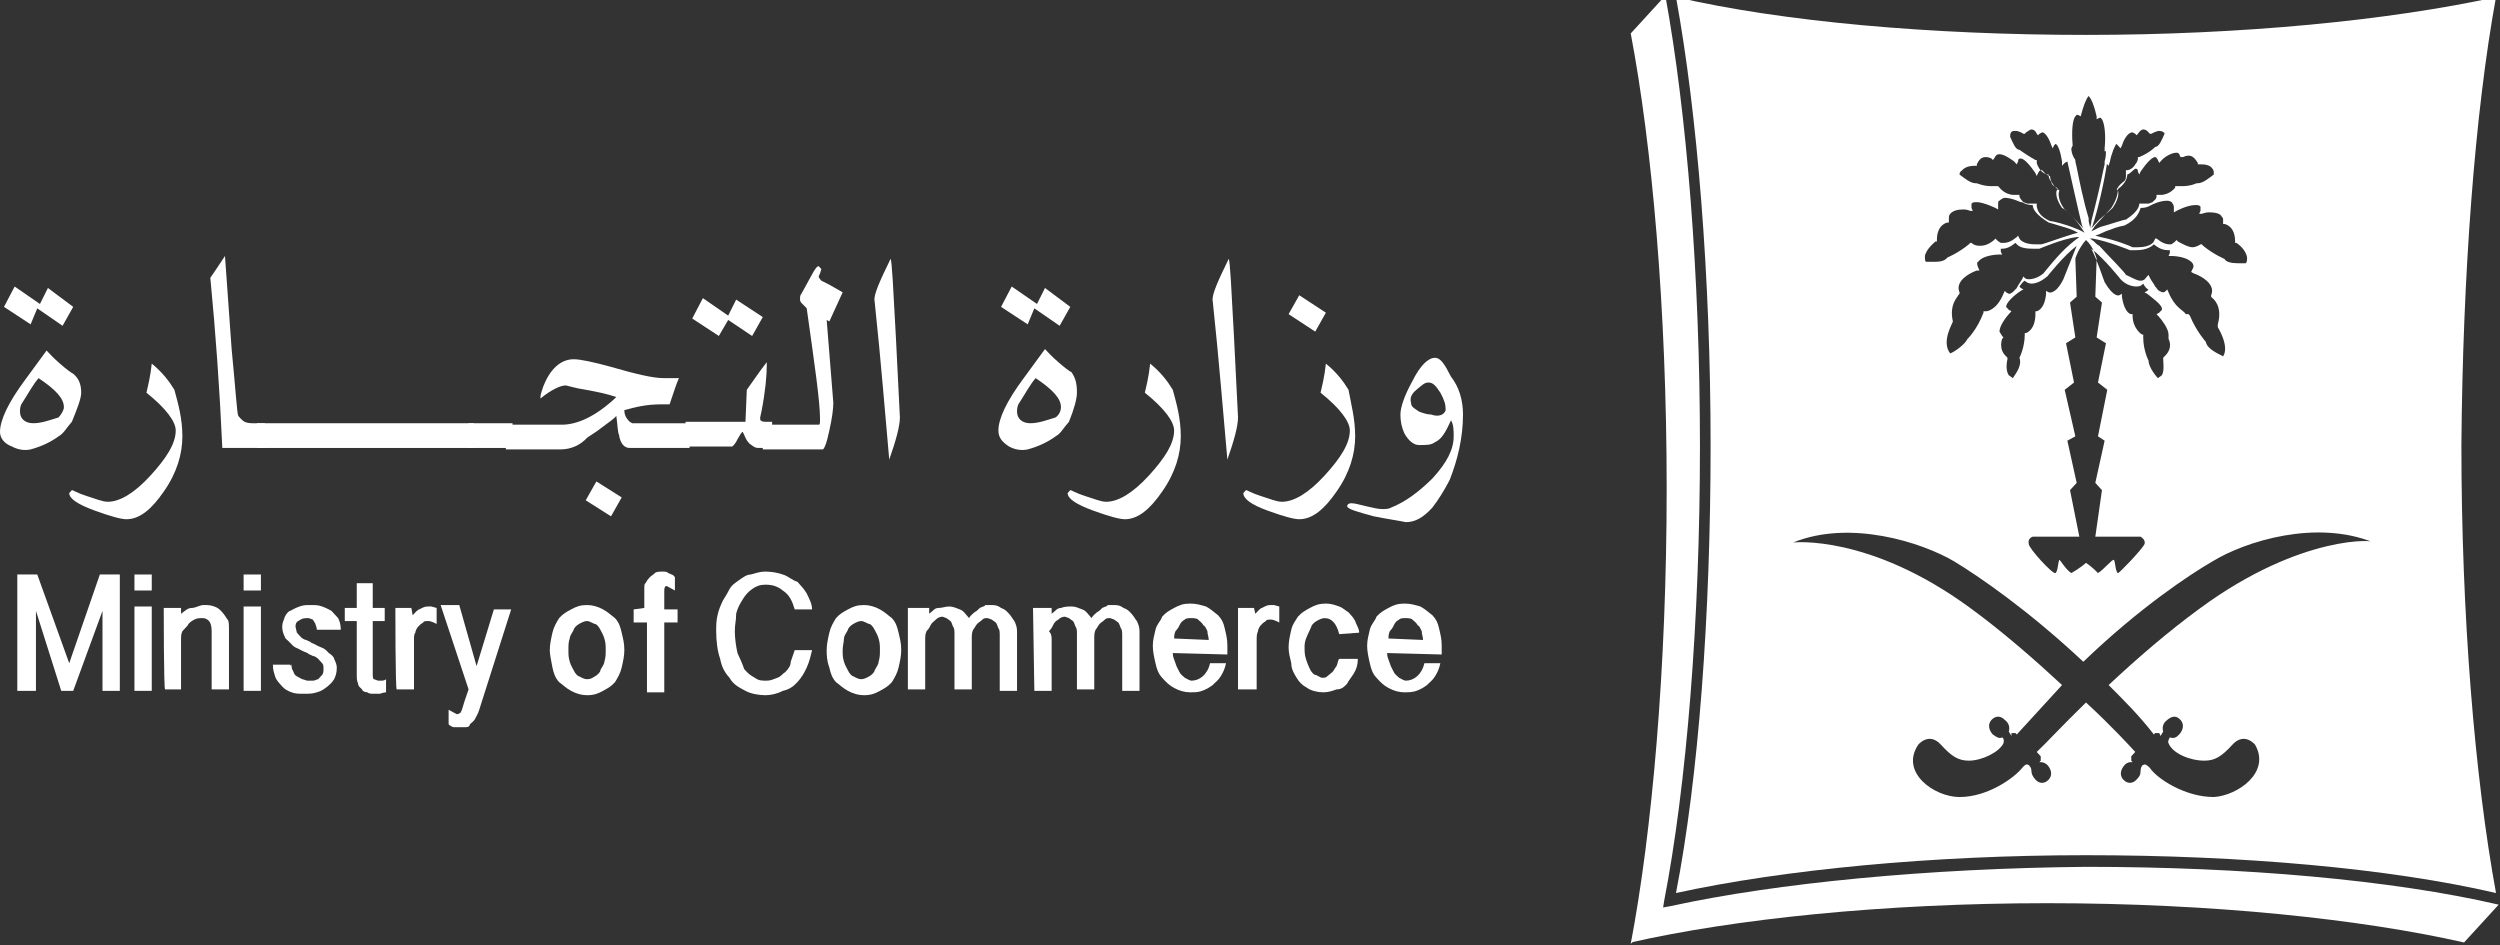 <svg width="238" height="90" viewBox="0 0 238 90" fill="none" xmlns="http://www.w3.org/2000/svg">
<rect x="0" y="0" width="238" height="90" fill="#333333" stroke="none"/>
<g clip-path="url(#clip0_72_2253)">
<path d="M159.047 86.261L158.286 86.4L155.245 89.723C165.003 87.508 179.197 85.984 194.912 85.984C210.626 85.984 224.82 87.508 234.578 89.723L237.873 86.123C227.735 83.769 213.541 82.523 198.587 82.523C183.633 82.661 169.185 84.046 159.047 86.261Z" fill="white"/>
<path d="M158.286 86.677L158.413 85.846C160.568 74.769 161.835 58.984 161.835 42.508C161.835 26.169 160.568 10.661 158.54 -0.416L155.245 3.184C157.273 13.846 158.667 29.354 158.667 46.523C158.667 63.692 157.273 79.2 155.245 89.861L158.286 86.677Z" fill="white"/>
<path d="M6.083 38.769C6.083 37.938 5.323 37.108 3.675 36C3.168 36.554 2.661 37.523 2.028 38.492C1.901 38.769 1.901 39.046 1.901 39.184C1.901 39.877 2.408 40.292 3.168 40.292C3.929 40.292 4.689 40.015 5.576 39.738C5.83 39.462 6.083 39.046 6.083 38.769ZM6.97 29.215L5.956 31.015L3.548 29.354L2.915 30.877L0.38 29.215L1.394 27.277L3.802 28.938L4.562 27.415L6.97 29.215ZM7.731 37.385C7.731 37.938 7.35 38.908 6.843 40.154C6.337 40.708 6.083 41.261 5.576 41.538C4.816 42.092 3.929 42.508 2.915 42.785C2.281 42.923 1.647 42.785 1.141 42.508C0.38 42.231 0 41.677 0 41.123C0 40.015 0.76 38.354 2.408 36.138L4.436 33.369C4.689 33.646 5.069 34.062 5.703 34.615C6.337 35.169 6.717 35.446 6.97 35.584C7.477 36 7.731 36.554 7.731 37.385Z" fill="white"/>
<path d="M17.362 41.538C17.362 43.2 16.855 45 15.588 46.8C14.447 48.461 13.307 49.431 12.04 49.431C11.533 49.431 10.519 49.154 8.998 48.6C7.477 48.046 6.59 47.492 6.59 46.938L6.844 46.661C6.97 46.661 7.35 46.938 8.238 47.215C9.125 47.492 9.758 47.769 10.265 47.769C11.406 47.769 12.8 46.938 14.321 45.277C15.841 43.615 16.729 42.231 16.729 40.984C16.729 40.154 15.841 38.907 13.941 37.385C14.067 36.831 14.321 35.861 14.447 34.615C15.461 35.446 16.095 36.277 16.602 37.108C16.982 38.492 17.362 39.877 17.362 41.538Z" fill="white"/>
<path d="M25.346 42.646H21.164C20.911 36.969 20.53 31.708 20.023 26.446C20.404 25.892 20.784 25.338 21.418 24.369L22.051 33.231C22.431 37.108 22.558 39.323 22.685 39.6L22.938 39.877C23.192 40.154 23.445 40.292 24.079 40.292H25.219L25.346 42.646Z" fill="white"/>
<path d="M45.116 40.292H24.459V42.646H45.116V40.292Z" fill="white"/>
<path d="M48.791 40.292H44.609V42.646H48.791V40.292Z" fill="white"/>
<path d="M59.183 47.354L58.169 49.154L55.761 47.63L56.775 45.831L59.183 47.354ZM65.773 42.646H59.944C59.437 42.646 59.056 42.23 58.93 41.4C58.803 41.123 58.803 40.569 58.676 39.6C58.423 39.877 58.043 40.154 57.282 40.707C56.775 41.123 56.269 41.4 55.888 41.677C55.255 42.369 54.367 42.784 53.354 42.784H48.158V40.431H53.48C55.001 40.431 56.775 39.6 58.676 37.8C57.916 37.523 56.649 37.246 55.001 36.969L53.861 36.692C53.354 36.692 52.467 37.107 51.453 37.938V37.8C51.453 37.523 51.579 37.246 51.706 36.831C52.34 35.169 53.354 34.2 54.621 34.2C55.255 34.2 56.522 34.477 58.043 34.892C60.451 35.584 62.098 36 63.239 36H63.872C64.506 36 64.759 36 64.633 36C64.379 36.554 64.126 37.384 63.746 38.492C63.492 38.492 63.239 38.492 62.985 38.492C61.464 38.492 60.451 38.769 59.437 39.046C59.437 39.6 59.69 39.877 59.944 40.154L60.197 40.292H65.647V42.646H65.773Z" fill="white"/>
<path d="M72.617 30.184L71.603 31.984L69.322 30.461L68.435 31.984L65.9 30.323L66.914 28.384L69.322 30.046L70.082 28.523L72.617 30.184ZM73.504 42.646H72.237C71.856 42.646 71.73 42.507 71.349 42.23C71.223 42.092 71.096 41.953 70.969 41.677C70.843 41.4 70.716 41.123 70.716 41.123C70.589 41.123 70.462 41.4 70.209 41.815C69.955 42.369 69.702 42.507 69.702 42.507H65.266V40.154H70.969L71.096 37.107C71.603 36.415 72.237 35.446 72.997 34.477V34.754C72.997 35.723 72.87 37.246 72.49 39.184C72.363 39.738 72.363 39.738 72.363 39.877C72.363 40.015 72.49 40.154 72.87 40.154H73.504V42.646Z" fill="white"/>
<path d="M80.221 27.831L78.953 30.6L78.7 30.462L79.333 38.354C79.333 38.908 79.207 39.877 78.953 40.984C78.7 42.231 78.446 42.785 78.32 42.785H72.617V40.431H77.939C78.066 40.431 78.066 40.292 78.066 39.877C78.066 38.215 77.559 34.754 76.799 29.354L76.672 29.215C76.419 28.938 76.165 28.8 76.165 28.523C76.165 28.246 76.165 28.108 76.292 27.969L77.433 25.892C77.686 25.477 77.813 25.338 77.939 25.338L78.193 25.615L78.066 26.031L77.939 26.308C77.939 26.446 78.066 26.584 78.193 26.723C79.08 27.138 79.714 27.554 80.221 27.831Z" fill="white"/>
<path d="M85.67 39.738C85.67 40.569 85.29 41.954 84.656 43.754C84.276 39.6 83.896 34.615 83.262 28.661C83.135 28.108 83.769 26.723 84.783 24.646C84.909 24.785 85.036 27.415 85.29 32.123L85.67 39.738Z" fill="white"/>
<path d="M101.004 38.769C101.004 37.938 100.244 37.108 98.596 36C98.089 36.554 97.582 37.523 96.949 38.492C96.822 38.769 96.822 39.046 96.822 39.184C96.822 39.877 97.329 40.292 98.089 40.292C98.85 40.292 99.61 40.015 100.497 39.738C100.877 39.462 101.004 39.046 101.004 38.769ZM101.891 29.215L100.877 31.015L98.47 29.354L97.836 30.877L95.301 29.215L96.315 27.277L98.723 28.938L99.483 27.415L101.891 29.215ZM102.525 37.385C102.525 37.938 102.271 38.908 101.765 40.154C101.258 40.708 101.004 41.261 100.497 41.538C99.737 42.092 98.85 42.508 97.836 42.785C97.202 42.923 96.569 42.785 96.062 42.508C95.428 42.092 95.048 41.677 95.048 40.984C95.048 39.877 95.808 38.215 97.456 36L99.483 33.231C99.737 33.508 100.117 33.923 100.751 34.477C101.384 35.031 101.765 35.308 102.018 35.446C102.398 36 102.525 36.554 102.525 37.385Z" fill="white"/>
<path d="M112.41 41.538C112.41 43.2 111.903 45 110.636 46.8C109.495 48.461 108.355 49.431 107.087 49.431C106.58 49.431 105.567 49.154 104.046 48.6C102.525 48.046 101.638 47.492 101.638 46.938L101.891 46.661C102.018 46.661 102.398 46.938 103.285 47.215C104.173 47.492 104.806 47.769 105.313 47.769C106.454 47.769 107.848 46.938 109.369 45.277C110.889 43.615 111.776 42.231 111.776 40.984C111.776 40.154 110.889 38.907 108.988 37.385C109.115 36.831 109.369 35.861 109.495 34.615C110.509 35.446 111.143 36.277 111.65 37.108C112.03 38.492 112.41 39.877 112.41 41.538Z" fill="white"/>
<path d="M117.859 39.738C117.859 40.569 117.479 41.954 116.846 43.754C116.465 39.6 116.085 34.615 115.452 28.661C115.325 28.108 115.959 26.723 116.972 24.646C117.099 24.785 117.226 27.415 117.479 32.123L117.859 39.738Z" fill="white"/>
<path d="M126.224 29.769L125.21 31.569L122.675 29.907L123.689 28.107L126.224 29.769ZM129.012 41.538C129.012 43.2 128.505 45 127.238 46.8C126.097 48.461 124.956 49.431 123.689 49.431C123.182 49.431 122.168 49.154 120.648 48.6C119.127 48.046 118.366 47.492 118.366 46.938L118.62 46.661C118.747 46.661 119.127 46.938 120.014 47.215C120.901 47.492 121.535 47.769 122.042 47.769C123.182 47.769 124.576 46.938 126.097 45.277C127.618 43.615 128.505 42.23 128.505 40.984C128.505 40.154 127.618 38.907 125.717 37.384C125.844 36.831 126.097 35.861 126.224 34.615C127.238 35.446 127.871 36.277 128.378 37.107C128.632 38.492 129.012 39.877 129.012 41.538Z" fill="white"/>
<path d="M137.629 39.046C137.629 38.492 137.503 38.077 137.122 37.385C136.742 36.831 136.489 36.415 135.982 36.415C135.602 36.415 135.348 36.692 134.841 37.108C134.334 37.523 134.208 37.938 134.334 38.354C134.334 38.769 134.714 38.908 135.095 39.185C135.475 39.323 135.855 39.462 136.235 39.462C136.996 39.738 137.503 39.462 137.629 39.046ZM139.277 39.462C139.277 41.677 138.77 43.754 138.009 45.692C137.503 46.661 136.996 47.492 136.362 48.323C135.475 49.292 134.714 49.708 133.827 49.708C133.194 49.569 132.18 49.431 130.786 49.154C129.265 48.738 128.251 48.462 128.251 48.185C128.251 48.046 128.378 47.908 128.631 47.908C129.012 47.908 129.392 48.046 130.025 48.185C130.659 48.323 131.166 48.462 131.546 48.462C131.926 48.462 132.18 48.462 132.433 48.323C133.827 47.769 135.095 46.8 136.362 45.554C137.756 44.031 138.39 42.785 138.39 41.538C138.39 40.985 138.39 40.431 138.136 40.015C137.629 41.123 137.249 41.815 136.615 42.092C136.235 42.369 135.855 42.369 135.095 42.369C134.588 42.369 134.081 41.954 133.701 41.261C133.447 40.708 133.32 40.154 133.32 39.462C133.32 38.769 133.701 37.661 134.461 36.277C135.221 34.754 135.982 34.062 136.615 34.062C137.122 34.062 137.503 34.615 138.136 35.861C138.897 36.831 139.277 38.077 139.277 39.462Z" fill="white"/>
<path d="M3.548 54.692L6.59 63.139L9.505 54.692H11.406V65.769H9.758V58.154L6.97 65.769H5.83L3.422 58.154V65.769H1.647V54.692H3.548Z" fill="white"/>
<path d="M12.8 65.769H14.447V57.739H12.8V65.769ZM12.8 56.215H14.447V54.692H12.8V56.215Z" fill="white"/>
<path d="M15.588 57.877H17.235V58.43C17.616 58.154 17.869 57.877 18.249 57.877C18.629 57.877 19.01 57.6 19.39 57.6C19.77 57.6 20.023 57.6 20.404 57.738C20.784 57.877 20.911 58.015 21.164 58.292C21.418 58.569 21.544 58.846 21.671 58.984C21.798 59.123 21.798 59.538 21.798 59.953V65.63H20.15V60.092C20.15 59.538 20.023 59.261 19.897 59.123C19.643 58.846 19.39 58.846 19.263 58.846C19.01 58.846 18.756 58.846 18.503 58.984C18.249 59.123 17.996 59.261 17.869 59.538C17.616 59.815 17.489 59.953 17.362 60.092C17.235 60.369 17.235 60.646 17.235 60.784V65.63H15.715C15.588 65.63 15.588 57.877 15.588 57.877Z" fill="white"/>
<path d="M23.192 65.769H24.839V57.739H23.192V65.769ZM23.192 56.215H24.839V54.692H23.192V56.215Z" fill="white"/>
<path d="M27.754 63.138C27.754 63.415 27.754 63.692 27.881 63.83C28.007 64.107 28.007 64.246 28.261 64.384L28.768 64.661C28.895 64.661 29.148 64.8 29.275 64.8C29.401 64.8 29.655 64.8 29.782 64.8C30.035 64.8 30.162 64.661 30.289 64.661L30.669 64.246C30.796 64.107 30.796 63.83 30.796 63.692C30.796 63.415 30.796 63.276 30.669 63.138L30.289 62.723C30.162 62.584 29.908 62.446 29.782 62.446C29.528 62.307 29.401 62.307 29.275 62.169C28.895 62.03 28.641 61.892 28.388 61.754C28.007 61.615 27.881 61.477 27.627 61.2C27.374 60.923 27.12 60.784 27.12 60.646C26.994 60.369 26.867 60.092 26.867 59.676C26.867 59.261 26.994 59.123 27.12 58.707C27.247 58.43 27.5 58.154 27.627 58.154C27.881 58.015 28.134 57.877 28.514 57.738C28.895 57.6 29.148 57.6 29.528 57.6C30.035 57.6 30.289 57.6 30.669 57.738C31.049 57.877 31.302 58.015 31.556 58.154C31.809 58.43 32.063 58.707 32.19 58.846C32.316 59.123 32.443 59.4 32.443 59.953H32.316H32.063H31.683H31.302H30.162C30.162 59.676 30.035 59.538 30.035 59.4L29.782 58.984L29.401 58.846H29.148C28.768 58.846 28.641 58.984 28.388 59.123C28.134 59.261 28.134 59.538 28.134 59.676L28.261 60.23L28.641 60.646C28.768 60.784 29.021 60.923 29.148 60.923C29.401 61.061 29.528 61.061 29.655 61.2C30.035 61.338 30.162 61.477 30.542 61.615C30.922 61.754 31.049 61.892 31.302 62.169C31.556 62.307 31.809 62.584 31.809 62.723C31.936 63 32.063 63.276 32.063 63.553C32.063 64.107 31.936 64.384 31.809 64.661C31.556 65.076 31.302 65.215 31.176 65.353C30.796 65.63 30.669 65.769 30.162 65.907C29.782 66.046 29.401 66.046 28.895 66.046C28.388 66.046 28.134 66.046 27.754 65.907C27.374 65.769 27.12 65.63 26.867 65.353C26.613 65.076 26.36 64.8 26.233 64.523C26.107 64.107 25.98 63.83 25.98 63.276H27.627C27.754 63.553 27.754 63.138 27.754 63.138Z" fill="white"/>
<path d="M35.485 55.523V57.877H36.625V59.123H35.485V64.108C35.485 64.385 35.485 64.661 35.611 64.661L35.992 64.8H36.245C36.372 64.8 36.625 64.8 36.752 64.661V65.908C36.498 65.908 36.245 66.046 36.118 66.046C35.865 66.046 35.611 66.046 35.611 66.046C35.358 66.046 35.104 66.046 34.978 65.908C34.724 65.908 34.471 65.769 34.471 65.631C34.344 65.492 34.09 65.354 34.09 65.077C33.964 64.8 33.964 64.523 33.964 64.385V59.123H32.823V57.877H33.964V55.523H35.485Z" fill="white"/>
<path d="M37.639 57.877H39.16L39.286 58.569C39.54 58.292 39.793 58.015 39.92 58.015C40.173 57.877 40.427 57.738 40.68 57.738H41.061L41.568 57.877V59.4C41.061 59.123 40.807 59.123 40.807 59.123C40.554 59.123 40.3 59.123 40.3 59.261C40.047 59.4 39.92 59.538 39.793 59.677C39.667 59.815 39.54 60.092 39.54 60.231C39.413 60.369 39.413 60.646 39.413 60.784V65.631H37.766C37.639 65.631 37.639 57.877 37.639 57.877Z" fill="white"/>
<path d="M45.37 63.415L47.017 58.015H48.664L45.623 67.569C45.496 67.984 45.37 68.123 45.243 68.4C45.116 68.677 44.863 68.815 44.736 68.954C44.736 69.092 44.609 69.23 44.356 69.23C44.102 69.23 43.975 69.23 43.722 69.23C43.595 69.23 43.342 69.23 43.215 69.23C43.088 69.23 42.835 69.092 42.708 68.954V67.569L42.962 67.707L43.215 67.846L43.468 67.984H43.595L43.849 67.846L43.975 67.569L44.102 67.153L44.229 66.738L44.609 65.63L41.948 57.6H43.722L45.37 63.415Z" fill="white"/>
<path d="M54.114 61.892C54.114 62.307 54.114 62.584 54.241 63C54.367 63.415 54.494 63.553 54.621 63.83C54.748 64.107 55.001 64.384 55.128 64.384C55.381 64.523 55.635 64.661 55.888 64.661C56.269 64.661 56.395 64.523 56.649 64.384C56.902 64.246 57.156 63.969 57.156 63.83C57.156 63.692 57.536 63.276 57.536 63C57.663 62.584 57.663 62.307 57.663 61.892C57.663 61.477 57.663 61.2 57.536 60.784C57.409 60.369 57.282 60.23 57.156 59.953C57.029 59.676 56.775 59.4 56.649 59.4C56.522 59.4 56.142 59.123 55.888 59.123C55.635 59.123 55.381 59.261 55.128 59.4C54.874 59.538 54.621 59.815 54.621 59.953C54.494 60.23 54.241 60.507 54.241 60.784C54.114 61.061 54.114 61.477 54.114 61.892ZM52.34 61.892C52.34 61.338 52.467 60.784 52.593 60.23C52.72 59.676 52.974 59.261 53.227 58.846C53.607 58.43 53.861 58.292 54.367 58.015C54.874 57.738 55.255 57.6 55.888 57.6C56.395 57.6 56.902 57.738 57.409 58.015C57.916 58.292 58.169 58.569 58.55 58.846C58.93 59.261 59.057 59.676 59.183 60.23C59.31 60.784 59.437 61.2 59.437 61.892C59.437 62.446 59.31 63 59.183 63.553C59.057 64.107 58.803 64.523 58.55 64.938C58.169 65.353 57.916 65.492 57.409 65.769C56.902 66.046 56.522 66.184 55.888 66.184C55.381 66.184 54.874 66.046 54.367 65.769C53.861 65.492 53.607 65.215 53.227 64.938C52.847 64.523 52.72 64.107 52.593 63.553C52.467 62.861 52.34 62.307 52.34 61.892Z" fill="white"/>
<path d="M61.338 57.877V56.077C61.338 55.8 61.338 55.523 61.464 55.523C61.591 55.246 61.718 55.107 61.844 54.969C61.971 54.83 62.225 54.692 62.351 54.553C62.478 54.415 62.858 54.415 63.112 54.415C63.239 54.415 63.492 54.415 63.619 54.553C63.872 54.692 64.126 54.692 64.252 54.969V56.215C63.999 56.077 63.745 55.938 63.745 55.938L63.492 55.8H63.365C63.239 55.938 63.239 56.077 63.239 56.353V58.015H64.506V59.261H63.239V65.907H61.591V59.261H60.324V58.015L61.338 57.877Z" fill="white"/>
<path d="M69.955 60.092C69.955 60.784 70.082 61.615 70.209 62.169C70.462 62.723 70.716 63.277 70.843 63.692C71.223 64.107 71.349 64.246 71.856 64.523C72.237 64.8 72.49 64.8 72.997 64.8C73.377 64.8 73.631 64.661 74.011 64.523C74.391 64.384 74.518 64.107 74.771 63.969C75.025 63.692 75.278 63.415 75.278 63C75.405 62.584 75.531 62.307 75.658 61.892H77.306C77.179 62.446 77.052 63 76.799 63.553C76.545 64.107 76.292 64.523 75.912 64.938C75.531 65.353 75.151 65.63 74.518 65.769C74.011 66.046 73.377 66.184 72.87 66.184C72.237 66.184 71.476 66.046 70.969 65.769C70.462 65.492 69.829 65.215 69.448 64.523C68.942 63.969 68.688 63.415 68.561 62.723C68.308 62.03 68.181 61.061 68.181 60.092C68.181 59.538 68.181 59.123 68.308 58.569C68.435 58.015 68.561 57.738 68.815 57.184C69.068 56.769 69.322 56.353 69.448 56.077C69.702 55.661 69.955 55.523 70.336 55.246C70.716 54.969 71.096 54.692 71.476 54.692C71.983 54.553 72.363 54.415 72.87 54.415C73.504 54.415 74.138 54.553 74.518 54.692C75.025 54.83 75.405 55.246 75.912 55.384C76.292 55.8 76.545 56.077 76.799 56.492C77.052 57.046 77.306 57.461 77.306 58.015H75.658C75.405 57.184 75.151 56.63 74.518 56.215C74.011 55.8 73.504 55.661 72.87 55.661C72.363 55.661 71.983 55.8 71.603 56.077C71.223 56.353 70.969 56.63 70.716 57.046C70.462 57.461 70.209 57.877 70.082 58.43C70.082 59.123 69.955 59.4 69.955 60.092Z" fill="white"/>
<path d="M80.221 61.892C80.221 62.307 80.221 62.584 80.347 63C80.474 63.415 80.601 63.553 80.727 63.83C80.854 64.107 81.108 64.384 81.234 64.384C81.488 64.523 81.741 64.661 81.995 64.661C82.248 64.661 82.502 64.523 82.755 64.384C83.009 64.246 83.262 63.969 83.262 63.83C83.389 63.553 83.642 63.276 83.642 63C83.769 62.584 83.769 62.307 83.769 61.892C83.769 61.477 83.769 61.2 83.642 60.784C83.516 60.369 83.389 60.23 83.262 59.953C83.135 59.676 82.882 59.4 82.755 59.4C82.628 59.4 82.248 59.123 81.995 59.123C81.741 59.123 81.488 59.261 81.234 59.4C80.981 59.538 80.727 59.815 80.727 59.953C80.601 60.23 80.347 60.507 80.347 60.784C80.347 61.061 80.221 61.477 80.221 61.892ZM78.7 61.892C78.7 61.338 78.826 60.784 78.953 60.23C79.08 59.676 79.333 59.261 79.587 58.846C79.967 58.43 80.221 58.292 80.727 58.015C81.234 57.738 81.615 57.6 82.248 57.6C82.755 57.6 83.262 57.738 83.769 58.015C84.276 58.292 84.529 58.569 84.909 58.846C85.29 59.261 85.416 59.676 85.543 60.23C85.67 60.784 85.797 61.2 85.797 61.892C85.797 62.446 85.67 63 85.543 63.553C85.416 64.107 85.163 64.523 84.909 64.938C84.529 65.353 84.276 65.492 83.769 65.769C83.262 66.046 82.882 66.184 82.248 66.184C81.741 66.184 81.234 66.046 80.727 65.769C80.221 65.492 79.967 65.215 79.587 64.938C79.207 64.523 79.08 64.107 78.953 63.553C78.7 62.861 78.7 62.307 78.7 61.892Z" fill="white"/>
<path d="M86.81 57.877H88.458V58.43C88.838 58.154 88.965 57.877 89.345 57.877C89.725 57.877 89.979 57.738 90.359 57.738C90.739 57.738 90.993 57.877 91.373 58.015C91.753 58.154 91.88 58.43 92.26 58.846C92.386 58.569 92.64 58.43 92.767 58.292C93.02 58.154 93.147 58.015 93.274 57.877C93.527 57.738 93.781 57.738 93.781 57.6C94.034 57.6 94.287 57.6 94.287 57.6C94.668 57.6 94.921 57.6 95.301 57.877C95.681 58.015 95.808 58.154 96.062 58.43C96.315 58.707 96.442 58.984 96.569 59.123C96.695 59.4 96.822 59.676 96.822 60.092V65.769H95.175V60.507C95.175 60.23 95.175 59.953 95.048 59.815C94.921 59.538 94.921 59.4 94.794 59.261L94.414 58.984L94.034 58.846C93.781 58.846 93.654 58.846 93.527 58.984C93.4 59.123 93.147 59.261 93.02 59.4C92.893 59.538 92.767 59.815 92.64 59.953C92.513 60.23 92.513 60.507 92.513 60.646V65.63H90.866V60.369C90.866 60.092 90.866 59.815 90.739 59.676C90.612 59.4 90.612 59.261 90.486 59.123L90.105 58.846L89.725 58.707C89.472 58.707 89.218 58.846 89.091 58.984C88.965 59.123 88.711 59.261 88.585 59.538C88.458 59.815 88.331 59.953 88.204 60.092C88.078 60.369 88.078 60.646 88.078 60.784V65.63H86.43V57.877H86.81Z" fill="white"/>
<path d="M98.343 57.877H100.117V58.43C100.497 58.154 100.624 57.877 101.004 57.877C101.385 57.738 101.638 57.738 102.018 57.738C102.398 57.738 102.652 57.877 103.032 58.015C103.412 58.154 103.539 58.43 103.919 58.846C104.046 58.569 104.299 58.43 104.426 58.292C104.68 58.154 104.806 58.015 104.933 57.877C105.186 57.738 105.44 57.738 105.44 57.6C105.693 57.6 105.947 57.6 105.947 57.6C106.327 57.6 106.581 57.6 106.961 57.877C107.341 58.015 107.468 58.154 107.721 58.43C107.975 58.707 108.101 58.984 108.228 59.123C108.355 59.4 108.481 59.676 108.481 60.092V65.769H106.834V60.507C106.834 60.23 106.834 59.953 106.707 59.815C106.581 59.538 106.581 59.4 106.454 59.261L106.074 58.984L105.693 58.846C105.44 58.846 105.313 58.846 105.186 58.984C105.06 59.123 104.806 59.261 104.68 59.4C104.553 59.538 104.426 59.815 104.299 59.953C104.173 60.23 104.173 60.507 104.173 60.646V65.63H102.525V60.369C102.525 60.092 102.525 59.815 102.398 59.676C102.272 59.4 102.272 59.261 102.145 59.123L101.765 58.846L101.385 58.707C101.131 58.707 100.878 58.846 100.751 58.984C100.497 59.123 100.371 59.261 100.244 59.538C100.117 59.815 99.99 59.953 99.864 60.092C100.117 60.369 100.117 60.646 100.117 60.923V65.769H98.47L98.343 57.877Z" fill="white"/>
<path d="M115.071 60.923C115.071 60.646 114.945 60.369 114.945 60.092C114.818 59.815 114.691 59.538 114.565 59.538C114.438 59.261 114.184 59.123 114.058 58.984C113.931 58.846 113.551 58.846 113.424 58.846C113.171 58.846 112.917 58.846 112.79 58.984C112.537 59.123 112.41 59.261 112.283 59.538C112.157 59.815 112.03 59.954 111.903 60.092C111.776 60.369 111.776 60.646 111.776 60.785L115.071 60.923ZM111.65 62.169C111.65 62.584 111.776 62.723 111.903 63.138C112.03 63.554 112.157 63.692 112.283 63.969C112.41 64.246 112.664 64.385 112.79 64.523C113.044 64.661 113.297 64.8 113.424 64.8C114.184 64.8 114.945 64.246 115.198 63.138H116.719C116.592 63.692 116.465 63.969 116.212 64.385C115.959 64.8 115.705 64.938 115.452 65.215C115.071 65.492 114.818 65.631 114.438 65.769C114.058 65.908 113.804 65.908 113.297 65.908C112.79 65.908 112.283 65.769 111.776 65.492C111.27 65.215 111.016 64.938 110.636 64.523C110.256 64.108 110.129 63.692 110.002 63.138C109.876 62.584 109.749 62.031 109.749 61.477C109.749 60.923 109.876 60.508 110.002 59.954C110.129 59.4 110.509 59.123 110.636 58.708C111.016 58.292 111.27 58.154 111.776 57.877C112.283 57.6 112.664 57.461 113.297 57.461C113.931 57.461 114.311 57.6 114.818 57.738C115.325 58.015 115.578 58.292 115.959 58.569C116.339 58.984 116.466 59.261 116.592 59.815C116.719 60.369 116.846 60.785 116.846 61.477V62.308L111.65 62.169Z" fill="white"/>
<path d="M117.859 57.877H119.38L119.507 58.43C119.76 58.154 120.014 57.877 120.141 57.877C120.394 57.738 120.647 57.6 120.901 57.6H121.281L121.788 57.738V59.261C121.281 58.984 121.028 58.984 121.028 58.984C120.774 58.984 120.521 58.984 120.521 59.123C120.267 59.261 120.141 59.4 120.014 59.538C119.887 59.676 119.76 59.953 119.76 60.092C119.634 60.369 119.634 60.646 119.634 60.784V65.63H117.859V57.877Z" fill="white"/>
<path d="M127.491 60.369C127.364 59.815 127.111 59.4 126.984 59.261C126.731 58.984 126.477 58.846 126.097 58.846C125.844 58.846 125.59 58.984 125.337 59.123C125.083 59.261 124.83 59.538 124.83 59.677C124.703 59.954 124.576 60.231 124.45 60.508C124.196 61.061 124.196 61.338 124.196 61.615C124.196 62.031 124.196 62.308 124.323 62.723C124.45 63.138 124.576 63.415 124.703 63.692C124.83 63.969 125.083 64.246 125.21 64.246C125.337 64.246 125.717 64.523 125.844 64.523C126.097 64.523 126.224 64.523 126.35 64.385L126.857 63.969C126.984 63.831 127.111 63.554 127.238 63.415C127.364 63.138 127.364 62.861 127.491 62.723H129.265C129.265 63.277 129.139 63.692 128.885 64.108C128.632 64.523 128.378 64.8 128.251 65.077C127.998 65.354 127.745 65.631 127.238 65.631C126.857 65.769 126.477 65.908 125.97 65.908C125.463 65.908 124.83 65.769 124.45 65.492C123.943 65.215 123.689 64.938 123.436 64.523C123.182 64.108 122.929 63.692 122.929 63.138C122.802 62.584 122.675 62.169 122.675 61.615C122.675 61.061 122.802 60.508 122.929 59.954C123.055 59.4 123.309 59.123 123.562 58.708C123.943 58.292 124.196 58.154 124.703 57.877C125.21 57.6 125.59 57.461 126.224 57.461C126.731 57.461 127.111 57.6 127.491 57.738C127.871 57.877 128.125 58.154 128.378 58.292C128.632 58.569 128.885 58.846 129.012 59.123C129.139 59.538 129.392 59.815 129.392 60.231L127.491 60.369Z" fill="white"/>
<path d="M135.475 60.923C135.475 60.646 135.348 60.369 135.348 60.092C135.222 59.815 135.095 59.538 134.968 59.538C134.841 59.261 134.588 59.123 134.461 58.984C134.334 58.846 133.954 58.846 133.828 58.846C133.574 58.846 133.321 58.846 133.194 58.984C132.94 59.123 132.814 59.261 132.687 59.538C132.56 59.815 132.433 59.954 132.307 60.092C132.18 60.369 132.18 60.646 132.18 60.785L135.475 60.923ZM132.053 62.169C132.053 62.584 132.18 62.723 132.307 63.138C132.433 63.554 132.56 63.692 132.687 63.969C132.814 64.246 133.067 64.385 133.194 64.523C133.447 64.661 133.701 64.8 133.828 64.8C134.588 64.8 135.348 64.246 135.602 63.138H137.123C136.996 63.692 136.869 63.969 136.616 64.385C136.362 64.8 136.109 64.938 135.855 65.215C135.475 65.492 135.222 65.631 134.841 65.769C134.461 65.908 134.081 65.908 133.701 65.908C133.194 65.908 132.687 65.769 132.18 65.492C131.673 65.215 131.42 64.938 131.039 64.523C130.659 64.108 130.533 63.692 130.406 63.138C130.279 62.584 130.152 62.031 130.152 61.477C130.152 60.923 130.279 60.508 130.406 59.954C130.533 59.4 130.913 59.123 131.039 58.708C131.42 58.292 131.673 58.154 132.18 57.877C132.687 57.6 133.067 57.461 133.701 57.461C134.334 57.461 134.715 57.6 135.222 57.738C135.728 58.015 135.982 58.292 136.362 58.569C136.742 58.984 136.869 59.261 136.996 59.815C137.123 60.369 137.249 60.785 137.249 61.477V62.308L132.053 62.169Z" fill="white"/>
<path d="M237.62 -0.277C227.481 1.939 213.414 3.323 198.587 3.323C183.886 3.323 169.692 2.077 159.554 -0.277C161.581 10.8 162.849 26.308 162.849 42.369C162.849 58.569 161.708 73.939 159.554 85.016C169.692 82.8 183.886 81.415 198.587 81.415C213.414 81.415 227.481 82.662 237.62 85.016C235.592 73.939 234.325 58.569 234.325 42.369C234.451 26.308 235.592 10.8 237.62 -0.277ZM211.513 20.631C211.64 20.769 211.64 20.769 211.64 21.046V21.323H211.767C211.767 21.323 212.781 21.462 212.781 22.985V23.123H212.907C212.907 23.123 213.794 23.677 213.921 24.508C213.921 24.785 213.921 24.923 213.794 25.062C213.668 25.062 213.287 25.062 213.034 25.062C212.4 25.062 211.893 24.923 211.767 24.646C211.767 24.646 210.753 24.231 209.739 23.4L209.612 23.262H209.486C209.486 23.262 209.105 23.538 208.725 23.538C208.345 23.538 207.838 23.262 207.331 22.985L207.204 22.846L207.078 22.985C207.078 22.985 206.951 23.123 206.697 23.262H206.571C206.191 23.262 205.81 23.123 205.303 22.708H205.177L205.05 22.985C205.05 22.985 204.797 23.538 203.529 23.538C203.276 23.538 203.149 23.538 203.022 23.538C202.769 23.4 201.375 22.846 199.981 22.569L199.474 22.431C199.981 22.292 200.361 22.015 200.868 21.877C201.502 21.6 202.262 21.462 202.262 21.462C203.402 20.908 203.656 20.215 203.783 19.8C204.29 19.8 204.543 19.662 204.797 19.523C204.797 19.523 205.557 19.108 206.317 19.108C206.571 19.108 206.824 19.246 206.824 19.385C206.951 19.523 206.951 19.662 206.951 19.8V20.215L207.204 20.077C207.204 20.077 208.218 19.523 208.979 19.523C209.232 19.523 209.359 19.523 209.486 19.662C209.486 19.8 209.486 19.939 209.486 20.077L209.359 20.354H209.612C209.612 20.354 209.992 20.215 210.246 20.215C211.006 20.215 211.387 20.354 211.513 20.631ZM206.444 32.262C206.444 32.262 206.951 33.092 206.064 33.923L205.937 34.062V34.2C205.937 34.477 206.064 35.308 205.81 35.723L205.43 36C204.923 35.446 204.543 34.754 204.543 34.339C204.543 34.339 204.036 33.369 204.036 32.123V31.846H203.909C203.909 31.846 203.022 31.292 203.022 30.046V29.908H202.896C202.896 29.908 202.262 29.908 202.008 28.246V27.969L201.755 28.108C201.755 28.108 201.248 28.385 200.361 26.862C200.234 26.585 199.727 24.923 199.094 23.677C200.361 24.646 201.882 26.585 201.882 26.585C202.389 27.139 203.022 27.277 203.402 27.277C203.783 27.277 203.909 27.139 204.036 27C204.163 27.277 204.416 27.554 204.543 27.554L204.416 27.692L204.163 27.831L204.416 27.969C204.923 28.385 205.937 29.077 205.81 29.492L205.557 29.769L205.303 29.908L205.557 30.185C205.81 30.462 206.444 31.292 206.444 31.846V32.262ZM191.617 36L191.236 35.723C190.856 35.169 191.11 34.2 191.11 34.2V34.062L190.983 33.923C190.223 33.231 190.603 32.262 190.603 32.262L190.729 32.123L190.603 31.985L190.349 31.569C190.349 31.015 190.983 30.185 191.236 29.908L191.49 29.631L191.236 29.492L190.983 29.215C190.983 28.8 191.743 28.108 192.377 27.692L192.63 27.554L192.377 27.416L192.25 27.277C192.377 27.139 192.504 26.862 192.757 26.723C192.884 26.862 193.137 27 193.391 27C193.898 27 194.405 26.723 194.912 26.308C194.912 26.308 196.432 24.369 197.7 23.4C197.193 24.646 196.559 26.308 196.432 26.585C195.672 28.108 195.038 27.831 195.038 27.831L194.785 27.692V27.969C194.658 29.492 193.898 29.631 193.898 29.631H193.771V29.908C193.771 31.431 192.884 31.708 192.884 31.708H192.757V31.846C192.757 33.092 192.25 34.062 192.25 34.062C192.504 34.754 191.997 35.446 191.617 36ZM185.914 30.6C185.533 28.939 186.421 28.246 186.421 28.108L186.547 27.969V27.831C186.421 27.554 186.421 27.277 186.547 27C186.928 26.169 188.195 25.754 188.195 25.754H188.448L188.322 25.477C188.195 25.2 188.195 24.923 188.322 24.923C188.702 24.369 189.842 24.231 190.349 24.231H190.603L190.476 23.954V23.677H190.603C190.983 23.677 191.363 23.538 191.87 23.123C192.123 23.4 192.377 23.677 193.517 23.677C193.771 23.677 194.024 23.677 194.151 23.677C194.151 23.677 196.432 22.708 197.7 22.569H197.953L197.573 22.846L197.066 23.262C195.925 24.231 194.658 25.892 194.531 26.031C194.024 26.446 193.517 26.585 193.137 26.585C192.757 26.585 192.63 26.308 192.63 26.308L192.504 26.585C192.25 27 192.123 27.139 191.997 27.416L191.87 27.554C191.49 27.969 191.363 27.969 191.236 27.969L190.983 27.831L190.856 27.692L190.729 27.969C190.096 29.492 189.209 29.631 189.082 29.631H188.955H188.828V29.769C188.195 31.431 187.308 32.262 187.308 32.262C187.054 32.816 186.04 33.508 185.66 33.646C184.773 32.538 185.914 30.738 185.914 30.6ZM193.517 51.092H197.953L197.066 46.662L197.7 45.969L196.812 41.954L197.573 41.538L196.559 37.108L197.446 36.416L196.686 32.677L197.573 32.123L197.066 28.8L197.7 28.246L197.573 24.646C197.573 24.508 197.953 23.538 198.587 22.846C199.347 23.538 199.601 24.646 199.601 24.646L199.474 28.246L200.107 28.8L199.601 32.123L200.488 32.677L199.727 36.416L200.614 37.108L199.727 41.538L200.361 41.954L199.474 45.969L200.107 46.662L199.474 51.092H203.783C203.783 51.092 204.29 51.369 204.163 51.785C203.909 52.339 201.628 54.692 201.628 54.554C201.375 54.416 201.375 53.446 201.248 53.308C201.121 53.169 200.234 54.277 199.727 54.554C199.727 54.554 199.22 54 198.587 53.585C197.953 54.139 197.193 54.554 197.193 54.554C196.686 54.277 196.052 53.169 196.052 53.308C195.925 53.446 195.925 54.416 195.672 54.554C195.418 54.692 193.137 52.2 193.137 51.785C193.011 51.231 193.517 51.092 193.517 51.092ZM206.444 27.831L206.317 27.554L206.191 27.692C206.191 27.692 206.064 27.831 205.937 27.831C205.81 27.831 205.43 27.692 205.303 27.416L205.177 27.277C205.05 27 204.797 26.723 204.67 26.446L204.543 26.169L204.416 26.308L204.29 26.446C204.29 26.446 204.163 26.723 203.783 26.723C203.402 26.723 203.022 26.446 202.389 26.169C202.262 25.892 200.868 24.508 199.854 23.4C199.601 23.262 199.474 23.123 199.347 22.985L198.967 22.708H199.22C200.741 22.985 202.769 23.816 202.769 23.816C203.022 23.816 203.276 23.816 203.402 23.816C204.416 23.816 204.923 23.4 205.05 23.262C205.557 23.677 205.937 23.816 206.444 23.816H206.571V24.092L206.444 24.369H206.697C207.204 24.369 208.345 24.508 208.725 25.062C208.852 25.2 208.852 25.477 208.725 25.616L208.598 25.892L208.852 26.031C208.852 26.031 210.119 26.446 210.499 27.277C210.626 27.554 210.626 27.831 210.499 28.108V28.246L210.626 28.385C210.626 28.385 211.64 29.077 211.133 30.877V31.015V31.154C211.133 31.154 212.274 32.954 211.64 33.923C211.133 33.646 210.119 33.231 209.992 32.538C209.992 32.538 209.105 31.569 208.472 30.046L208.345 29.908H208.218H208.092C207.838 29.492 207.078 29.354 206.444 27.831ZM207.585 14.954H207.838C207.838 14.954 208.092 14.816 208.345 14.816C208.725 14.816 208.979 15.092 209.232 15.508V15.646H209.359H209.486C209.739 15.646 210.373 15.646 210.626 16.062C210.753 16.2 210.753 16.338 210.753 16.616C210.373 16.892 209.739 17.446 209.232 17.446H209.105C209.105 17.446 208.598 17.723 207.711 17.723C207.458 17.723 207.331 17.723 207.204 17.723H207.078V17.862C207.078 17.862 206.571 18.554 205.684 18.554H205.303V18.692C205.303 18.692 205.303 18.969 205.05 19.108L204.923 19.246L204.543 19.385H204.416C204.29 19.385 204.036 19.385 203.909 19.385H203.783H203.656C203.656 19.523 203.656 20.077 202.389 20.908C202.135 20.908 200.995 21.323 199.981 21.6C199.601 21.738 199.474 21.877 199.094 22.015L199.474 21.462C200.107 20.769 200.995 19.8 200.995 19.8C201.628 18.831 201.628 18.139 201.628 18C202.389 17.446 202.515 16.892 202.515 16.616C202.896 16.477 203.022 16.2 203.276 16.062C203.402 16.062 203.529 16.062 203.529 16.338L203.656 16.616L203.783 16.338C204.163 15.785 204.797 14.954 205.177 14.954C205.177 14.954 205.303 14.954 205.43 15.231L205.557 15.508L205.81 15.231C206.064 14.954 206.697 14.539 207.204 14.539C207.458 14.539 207.458 14.677 207.585 14.954ZM200.488 15.508L200.741 15.785L200.868 15.369C200.995 14.677 201.375 13.708 201.502 13.708L201.628 13.846L201.882 14.123L202.008 13.846C202.135 13.431 202.515 12.6 203.022 12.6L203.276 12.739L203.402 12.877L203.529 12.739C203.529 12.739 203.783 12.323 204.036 12.323C204.29 12.323 204.416 12.462 204.543 12.6L204.67 12.739H204.797C204.797 12.739 205.303 12.462 205.557 12.462C205.81 12.462 206.064 12.6 206.064 12.739C205.81 13.292 205.557 13.985 205.177 13.985C205.177 13.985 204.67 14.539 203.656 14.954H203.529V15.092C203.529 15.092 203.529 15.369 203.276 15.646C203.149 15.923 202.769 16.2 202.515 16.2H202.389V16.477V16.616V16.754C202.389 16.892 202.389 17.169 202.135 17.308C202.008 17.446 201.755 17.585 201.628 17.862L201.502 18L201.628 18.139C201.628 18.139 201.882 18.692 201.121 19.8C200.995 19.939 200.488 20.354 199.854 20.908L199.474 21.323L199.094 21.738L199.22 21.462C199.727 19.939 200.361 17.169 200.614 15.369L200.488 15.508ZM197.193 14.123L197.319 13.846C197.193 12.462 197.319 11.354 197.573 11.077L197.7 10.938H197.826L198.08 11.077C198.333 10.108 198.587 9.415 198.84 9.139C199.094 9.415 199.347 9.969 199.601 11.077V11.354L199.854 11.216H199.981L200.107 11.354C200.361 11.769 200.488 12.877 200.361 14.123V14.4H200.488C200.488 14.539 200.488 14.954 200.361 15.369V15.646L200.234 16.2C199.981 17.446 199.601 19.108 199.094 21.046V21.185L198.967 21.738V21.6L198.84 21.046V20.769C198.333 19.108 197.953 17.169 197.7 15.923L197.573 15.369V15.231C197.193 14.677 197.193 14.262 197.193 14.123ZM191.87 12.462C192.25 12.462 192.63 12.739 192.63 12.739H192.757L192.884 12.6C193.137 12.462 193.264 12.323 193.391 12.323C193.771 12.323 193.898 12.739 193.898 12.739L194.024 12.877L194.151 12.739L194.405 12.6C194.785 12.6 195.165 13.431 195.292 13.846L195.418 14.123L195.545 13.846L195.672 13.708C195.925 13.708 196.179 14.539 196.306 15.369V15.785L196.559 15.508L196.812 15.369C197.193 17.031 197.826 19.939 198.207 21.462L198.333 21.738L197.953 21.323L197.573 20.908C197.066 20.354 196.432 19.8 196.306 19.8C195.545 18.692 195.799 18.139 195.799 18.139L195.925 18L195.799 17.862C195.545 17.723 195.292 17.585 195.292 17.308C195.038 17.031 195.038 16.754 195.038 16.754V16.616H194.912C194.405 16.477 194.278 16.2 194.151 16.062C193.898 15.646 193.898 15.508 193.898 15.508V15.231H193.771C193.011 14.816 192.25 14.262 192.25 14.262C191.87 14.262 191.617 13.569 191.363 13.015C191.363 12.462 191.617 12.462 191.87 12.462ZM186.801 16.2C187.181 15.785 187.815 15.785 187.941 15.785H188.068H188.195V15.646C188.448 15.092 188.702 14.954 189.082 14.954C189.335 14.954 189.589 15.092 189.589 15.092L189.716 15.231L189.842 15.092C189.969 14.816 190.096 14.677 190.349 14.677C190.856 14.677 191.743 15.369 191.743 15.369L191.997 15.646L192.123 15.369C192.123 15.092 192.25 15.092 192.377 15.092C192.757 15.092 193.391 15.923 193.771 16.477L193.898 16.754L194.024 16.477C194.151 16.2 194.278 16.2 194.405 16.2C194.658 16.477 194.912 16.754 195.165 16.754C195.165 17.031 195.292 17.585 196.052 18.139C195.925 18.416 195.925 19.108 196.559 19.939C196.559 19.939 197.446 20.631 198.08 21.6L198.46 22.154C198.207 22.015 197.953 21.877 197.573 21.738C196.559 21.323 195.418 21.046 195.165 21.046C193.898 20.492 193.898 19.662 193.898 19.523V19.385H193.771H193.644C193.391 19.385 193.264 19.385 193.137 19.385H193.011L192.63 19.246L192.504 19.108C192.25 18.831 192.25 18.692 192.25 18.692V18.554H192.123H191.743C190.856 18.554 190.349 17.862 190.349 17.862L190.223 17.723H190.096C189.842 17.723 189.716 17.723 189.589 17.723C188.828 17.723 188.195 17.446 188.195 17.446H188.068C187.561 17.446 186.928 16.892 186.547 16.616C186.547 16.338 186.674 16.338 186.801 16.2ZM183.252 24.369C183.379 23.677 184.266 22.985 184.266 22.985H184.393V22.846C184.393 21.323 185.407 21.185 185.407 21.185H185.533V20.908C185.533 20.631 185.533 20.492 185.66 20.354C185.914 20.077 186.294 19.939 186.928 19.939C187.308 19.939 187.561 20.077 187.561 20.077H187.815L187.688 19.8C187.688 19.662 187.688 19.385 187.688 19.385C187.815 19.246 187.941 19.246 188.195 19.246C188.828 19.246 189.969 19.8 189.969 19.8L190.223 19.939V19.523C190.223 19.246 190.223 19.108 190.349 19.108C190.476 18.969 190.729 18.831 190.856 18.831C191.49 18.831 192.377 19.246 192.377 19.246H192.504C192.757 19.385 193.011 19.523 193.517 19.523C193.517 19.939 193.898 20.492 195.038 21.185C195.038 21.185 195.545 21.323 196.432 21.6C196.939 21.738 197.319 21.877 197.826 22.154L197.319 22.292C195.925 22.708 194.531 23.262 194.278 23.262C194.024 23.262 193.771 23.262 193.771 23.262C192.504 23.262 192.25 22.708 192.25 22.708L192.123 22.431L191.997 22.569C191.49 22.985 191.11 23.123 190.729 23.123H190.603H190.476C190.223 22.985 190.096 22.846 190.096 22.846L189.969 22.708L189.842 22.846C189.335 23.262 188.955 23.4 188.448 23.4C187.941 23.4 187.688 23.123 187.688 23.123H187.561L187.434 23.262C186.421 24.092 185.407 24.508 185.407 24.508C185.153 24.785 184.9 24.923 184.139 24.923C183.759 24.923 183.633 24.923 183.379 24.923C183.252 24.923 183.252 24.646 183.252 24.369ZM209.486 57.877C206.444 60.092 203.402 62.723 200.741 65.216C202.262 66.739 203.656 68.123 205.05 69.923L205.177 69.785H205.557L205.684 70.062L205.937 69.646C205.81 69.231 205.937 68.816 206.317 68.538C206.824 68.123 207.204 68.123 207.585 68.538C207.965 68.954 207.838 69.508 207.458 69.923C207.204 70.2 206.951 70.338 206.571 70.2C206.317 70.615 206.444 70.754 206.444 70.754C206.824 71.723 208.472 72.415 209.866 72.415C210.88 72.415 211.513 72 212.527 70.892C213.668 69.646 214.681 70.892 214.681 70.892C216.202 73.523 213.034 75.739 210.753 75.877C207.965 75.877 205.303 74.077 204.67 73.108C204.416 72.831 204.163 72.692 204.036 72.831C203.909 72.831 203.783 73.108 203.783 73.385C203.783 73.8 203.656 73.939 203.402 74.216C203.022 74.631 202.515 74.631 202.135 74.216C201.755 73.8 201.882 73.246 202.262 72.831C202.515 72.554 202.769 72.554 202.896 72.554H203.022L202.896 72.415V72L203.276 71.585C202.769 71.031 200.995 69.092 198.587 66.877C196.306 69.092 194.658 70.892 193.898 71.585L194.278 72V72.415L194.151 72.554H194.278C194.531 72.554 194.785 72.692 194.912 72.831C195.292 73.246 195.418 73.8 195.038 74.216C194.658 74.631 194.151 74.631 193.771 74.216C193.517 73.939 193.391 73.662 193.391 73.385C193.391 73.108 193.264 72.969 193.137 72.831C192.884 72.692 192.757 72.831 192.504 73.108C191.87 73.939 189.335 75.877 186.547 75.877C184.139 75.877 180.844 73.523 182.619 70.892C182.619 70.892 183.633 69.646 184.773 70.892C185.787 72 186.421 72.415 187.434 72.415C188.702 72.415 190.349 71.585 190.729 70.754C190.729 70.754 190.856 70.338 190.603 70.2C190.349 70.338 190.096 70.2 189.716 69.923C189.335 69.508 189.209 68.954 189.589 68.538C189.969 68.123 190.476 68.123 190.856 68.538C191.236 68.816 191.363 69.231 191.236 69.646L191.49 70.062V69.785H191.87L191.997 69.923C193.517 68.262 194.912 66.739 196.306 65.216C193.771 62.862 190.603 60.092 187.561 57.877C177.93 50.816 170.706 51.646 170.706 51.646C176.155 49.431 182.999 51.646 186.04 53.446C188.322 54.831 193.011 58.016 198.333 63C203.656 57.877 208.472 54.692 210.626 53.446C213.794 51.508 220.511 49.431 225.961 51.646C226.341 51.369 219.117 50.816 209.486 57.877Z" fill="white"/>
</g>
<defs>
<clipPath id="clip0_72_2253">
<rect width="238" height="90" fill="white"/>
</clipPath>
</defs>
</svg>
